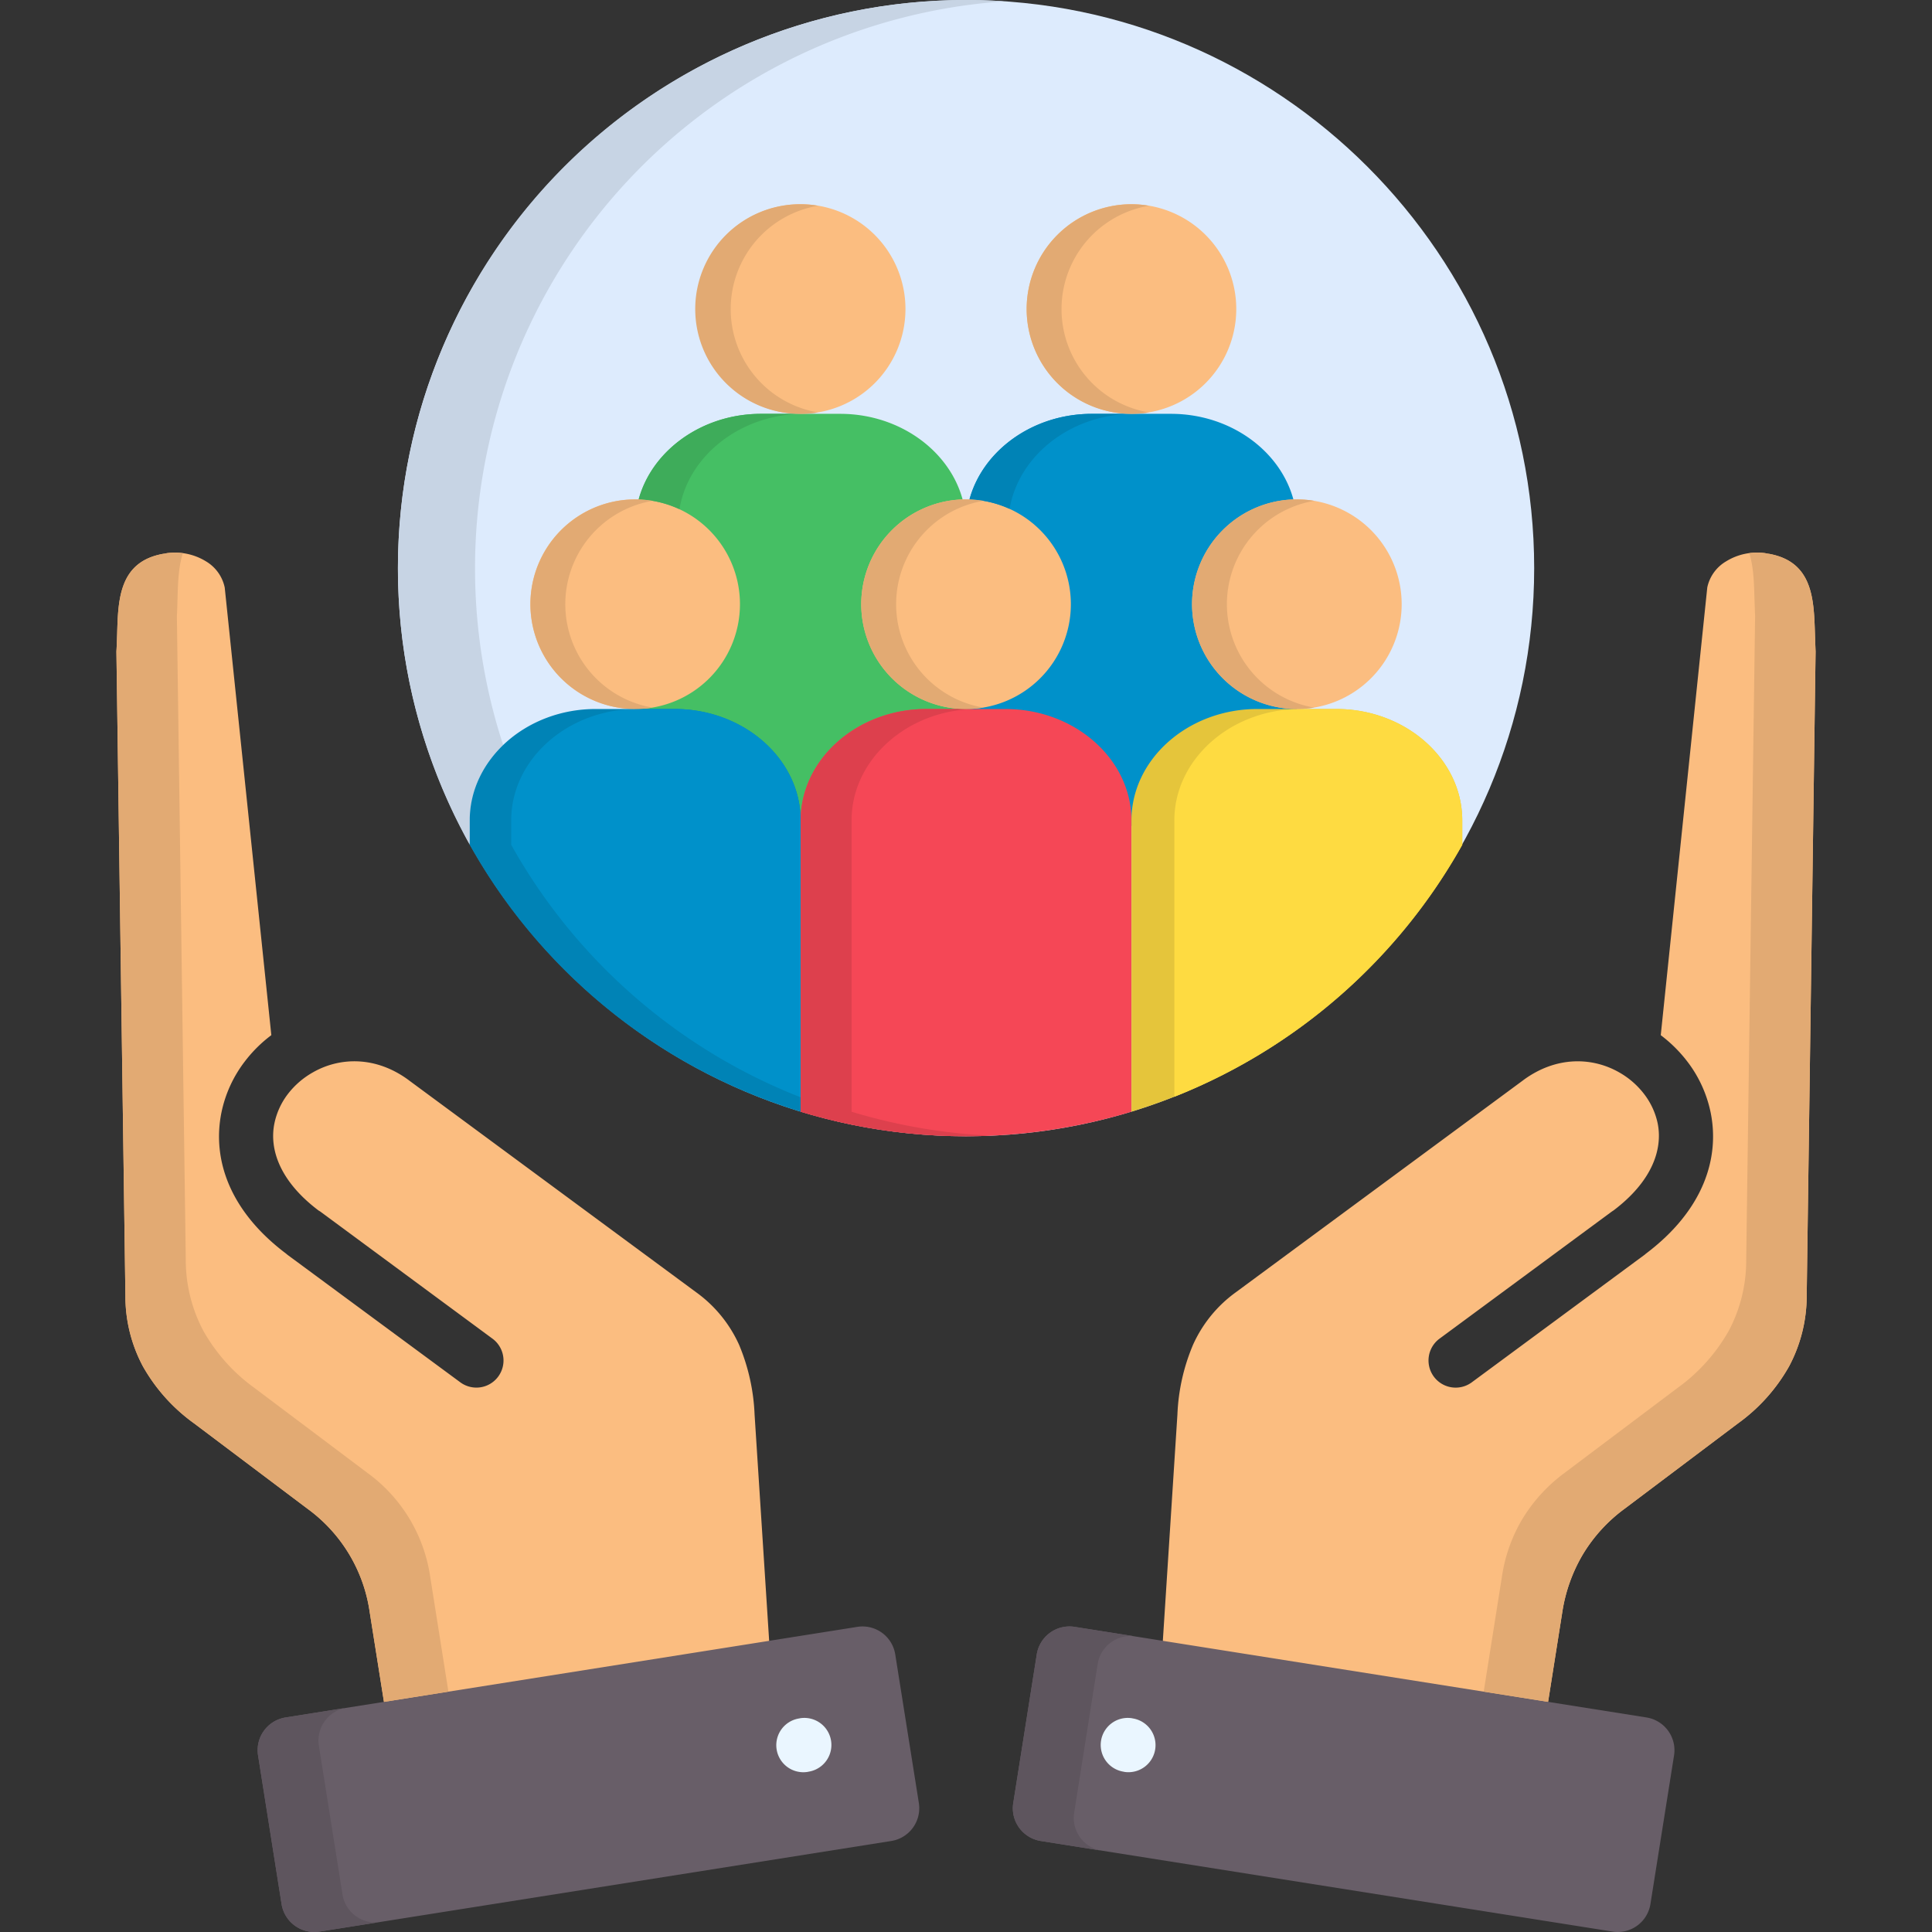<svg id="Layer_1" height="512" viewBox="0 0 512 512" width="512" xmlns="http://www.w3.org/2000/svg" data-name="Layer 1"><rect x="0" y="0" width="512" height="512" fill="#333333" stroke="none"/><g fill-rule="evenodd"><path d="m256.015 301.119c82.915 0 150.559-67.644 150.559-150.56 0-82.944-67.644-150.559-150.559-150.559-82.945 0-150.56 67.615-150.56 150.559 0 82.916 67.615 150.56 150.56 150.56z" fill="#ddebfd"/><path d="m256.015 0c3.439 0 6.819.117 10.2.35a150.636 150.636 0 0 0 -132.869 197.1 27.724 27.724 0 0 0 -8.86 19.964v6.47a150.606 150.606 0 0 1 131.529-223.884z" fill="#c7d4e4"/><path d="m212.182 109.67a27.775 27.775 0 1 0 -27.775-27.77 27.824 27.824 0 0 0 27.775 27.774z" fill="#fbbd80"/><path d="m170.126 218.874h84.082a1.781 1.781 0 0 0 1.807-1.72v-77.932c0-16.233-15.01-29.552-33.371-29.552h-20.954c-18.332 0-33.342 13.319-33.342 29.552v77.932a1.755 1.755 0 0 0 1.778 1.72z" fill="#45bf64"/><path d="m299.848 109.67a27.775 27.775 0 1 0 -27.775-27.77 27.824 27.824 0 0 0 27.775 27.774z" fill="#fbbd80"/><path d="m257.792 218.874h84.108a1.774 1.774 0 0 0 1.778-1.72v-77.932c0-16.233-15.01-29.552-33.371-29.552h-20.922c-18.361 0-33.37 13.319-33.37 29.552v77.932a1.754 1.754 0 0 0 1.777 1.72z" fill="#0091ca"/><path d="m168.348 187.894a27.775 27.775 0 1 0 -27.8-27.775 27.843 27.843 0 0 0 27.8 27.775z" fill="#fbbd80"/><path d="m256.015 187.894a27.775 27.775 0 1 0 -27.775-27.775 27.824 27.824 0 0 0 27.775 27.775z" fill="#fbbd80"/><path d="m343.681 187.894a27.775 27.775 0 1 0 -27.775-27.775 27.824 27.824 0 0 0 27.775 27.775z" fill="#fbbd80"/><path d="m212.182 294.62a151.006 151.006 0 0 1 -87.7-70.733v-6.47c0-16.234 15.039-29.523 33.37-29.523h20.955c18.332 0 33.371 13.289 33.371 29.523z" fill="#0083b6"/><path d="m299.848 294.62a151.067 151.067 0 0 1 -87.666 0v-77.2c0-16.234 15.009-29.523 33.341-29.523h20.954c18.361 0 33.371 13.289 33.371 29.523z" fill="#f54756"/><path d="m387.514 223.887v-6.47c0-16.234-15.01-29.523-33.37-29.523h-20.926c-18.361 0-33.37 13.289-33.37 29.523v77.2a151.036 151.036 0 0 0 87.666-70.733z" fill="#e5c53b"/></g><path d="m390.02 366.344a7.193 7.193 0 1 1 -8.51-11.6l45.669-33.691c.146-.088.262-.175.408-.262 10.113-7.636 13.115-16.059 11.716-23.083a19.274 19.274 0 0 0 -3.555-7.723 21.858 21.858 0 0 0 -6.762-5.858c-7.082-3.993-16.583-4.284-25.268 2.1l-.029.029-76.154 56.191a34.7 34.7 0 0 0 -11.367 13.931 52.637 52.637 0 0 0 -4.138 18.448l-7.111 110.4 97.458 15.446 11.658-73.5a42.683 42.683 0 0 1 5.479-15.3 41.633 41.633 0 0 1 10.986-12.012l30.077-22.645a46.964 46.964 0 0 0 13.581-15.184 39.777 39.777 0 0 0 4.634-18.536l2.36-170.844c-.058-1.312-.116-3.031-.174-4.809-.292-9.093-.583-18.973-12.154-21.071a5.457 5.457 0 0 1 -.991-.175 15.605 15.605 0 0 0 -10.375 2.157 10.548 10.548 0 0 0 -5.013 6.936l-12.326 118.646a36.46 36.46 0 0 1 7.053 7 33.217 33.217 0 0 1 6.179 13.552c2.419 12.037-1.895 25.851-17.195 37.363a3.314 3.314 0 0 1 -.5.408z" fill="#fbbd80"/><path d="m268.518 477.85 6.236-39.432a8.78 8.78 0 0 1 10.026-7.286l151.58 24.015a8.8 8.8 0 0 1 7.286 10.025l-6.266 39.433a8.78 8.78 0 0 1 -10.026 7.286l-151.554-24.015a8.78 8.78 0 0 1 -7.286-10.026z" fill="#685e68" fill-rule="evenodd"/><path d="m297.749 469.515a7.17 7.17 0 1 1 2.244-14.164l.263.058a7.173 7.173 0 0 1 -2.274 14.164z" fill="#eaf6ff"/><path d="m130.49 354.745a7.184 7.184 0 0 1 -8.481 11.6l-45.669-33.692a5.936 5.936 0 0 1 -.5-.408c-15.3-11.512-19.584-25.326-17.166-37.363a33.217 33.217 0 0 1 6.179-13.552 35.664 35.664 0 0 1 7.053-7l-12.353-118.641a10.6 10.6 0 0 0 -4.984-6.936 15.68 15.68 0 0 0 -10.375-2.153 6.508 6.508 0 0 1 -.991.175c-11.57 2.1-11.891 11.978-12.153 21.071-.059 1.778-.117 3.5-.2 4.809l2.385 170.845a39.413 39.413 0 0 0 4.605 18.536 47.063 47.063 0 0 0 13.611 15.184l30.077 22.64a41.032 41.032 0 0 1 16.437 27.308l11.658 73.5 97.458-15.446-7.111-110.4a53.276 53.276 0 0 0 -4.109-18.448 34.779 34.779 0 0 0 -11.4-13.931l-76.154-56.191-.029-.029c-8.656-6.382-18.186-6.091-25.239-2.1a21.952 21.952 0 0 0 -6.79 5.858 19.207 19.207 0 0 0 -3.527 7.723c-1.428 7.024 1.574 15.447 11.687 23.083l.437.262z" fill="#fbbd80"/><path d="m243.512 477.85-6.266-39.432a8.78 8.78 0 0 0 -10.026-7.286l-151.55 24.015a8.779 8.779 0 0 0 -7.286 10.025l6.236 39.433a8.793 8.793 0 0 0 10.055 7.286l151.551-24.015a8.8 8.8 0 0 0 7.286-10.026z" fill="#685e68" fill-rule="evenodd"/><path d="m212.036 455.351a7.17 7.17 0 0 1 2.244 14.164l-.262.058a7.17 7.17 0 1 1 -2.244-14.164z" fill="#eaf6ff"/><path d="m90.766 502.069-6.266-39.461a8.8 8.8 0 0 1 7.286-10.026l-16.116 2.565a8.779 8.779 0 0 0 -7.286 10.025l6.236 39.433a8.793 8.793 0 0 0 10.055 7.286l16.059-2.536a8.788 8.788 0 0 1 -9.968-7.286z" fill="#5e555e" fill-rule="evenodd"/><path d="m284.663 480.415 6.237-39.462a8.8 8.8 0 0 1 10.026-7.286l-16.146-2.535a8.78 8.78 0 0 0 -10.026 7.286l-6.236 39.432a8.78 8.78 0 0 0 7.286 10.026l16.087 2.564a8.8 8.8 0 0 1 -7.228-10.025z" fill="#5e555e" fill-rule="evenodd"/><path d="m97.528 390.446-30.077-22.616a47.249 47.249 0 0 1 -13.581-15.184 39.97 39.97 0 0 1 -4.634-18.565l-2.361-170.844c.087-1.282.117-3.031.175-4.779.116-4.052.262-8.248 1.4-11.862a17.3 17.3 0 0 0 -4.255 0 6.508 6.508 0 0 1 -.991.175c-11.57 2.1-11.891 11.978-12.153 21.071-.059 1.778-.117 3.5-.2 4.809l2.384 170.849a39.413 39.413 0 0 0 4.605 18.536 47.063 47.063 0 0 0 13.611 15.184l30.077 22.64a41.032 41.032 0 0 1 16.437 27.308l3.789 23.84 17.078-2.71-4.838-30.543a41.4 41.4 0 0 0 -16.466-27.309z" fill="#e2aa73" fill-rule="evenodd"/><path d="m414.472 390.446 30.077-22.616a47.361 47.361 0 0 0 13.611-15.184 39.614 39.614 0 0 0 4.6-18.565l2.361-170.844c-.058-1.282-.117-3.031-.175-4.779-.116-4.052-.233-8.248-1.37-11.862a17.3 17.3 0 0 1 4.255 0 5.457 5.457 0 0 0 .991.175c11.571 2.1 11.862 11.978 12.154 21.071.058 1.778.116 3.5.174 4.809l-2.356 170.849a39.777 39.777 0 0 1 -4.634 18.536 46.964 46.964 0 0 1 -13.581 15.184l-30.079 22.64a41.633 41.633 0 0 0 -10.988 12.007 42.683 42.683 0 0 0 -5.479 15.3l-3.76 23.84-17.073-2.707 4.838-30.543a41.731 41.731 0 0 1 5.45-15.272 42.572 42.572 0 0 1 10.987-12.037z" fill="#e2aa73" fill-rule="evenodd"/><path d="m212.182 290.8a150.975 150.975 0 0 1 -76.708-66.915v-6.47c0-16.234 15.038-29.523 33.37-29.523h9.967c18.332 0 33.371 13.289 33.371 29.523z" fill="#0091ca" fill-rule="evenodd"/><path d="m225.675 218.874v-1.457c0-15.33 13.378-28.037 30.34-29.407.99-.087 1.981-.116 3-.116h-13.492c-18.332 0-33.341 13.289-33.341 29.523v77.2a150.186 150.186 0 0 0 43.833 6.5c2.244 0 4.517-.058 6.732-.146a150.94 150.94 0 0 1 -37.072-6.353z" fill="#dd404d" fill-rule="evenodd"/><path d="m354.144 187.894h-9.56c-18.361 0-33.37 13.289-33.37 29.523v73.239a151.206 151.206 0 0 0 76.3-66.769v-6.47c0-16.234-15.01-29.523-33.37-29.523z" fill="#fedb41" fill-rule="evenodd"/><path d="m169.252 132.344a27.965 27.965 0 0 1 10.813 2.594c2.36-14.252 16.291-25.268 33.02-25.268h-11.4c-15.68 0-28.912 9.734-32.438 22.674z" fill="#3eac5a" fill-rule="evenodd"/><path d="m267.556 134.851c2.419-14.194 16.32-25.181 32.991-25.181h-11.162c-15.709 0-28.941 9.734-32.467 22.674a28.191 28.191 0 0 1 10.638 2.507z" fill="#0083b6" fill-rule="evenodd"/><path d="m272.073 81.9a27.769 27.769 0 0 0 27.775 27.774 27.061 27.061 0 0 0 4.634-.379 27.764 27.764 0 0 1 0-54.762 27.168 27.168 0 0 0 -4.634-.408 27.787 27.787 0 0 0 -27.775 27.775zm-78.427 0a27.763 27.763 0 0 1 23.14-27.367 26.554 26.554 0 0 0 -4.6-.408 27.775 27.775 0 1 0 0 55.549 26.467 26.467 0 0 0 4.6-.379 27.77 27.77 0 0 1 -23.14-27.395zm-25.3 104.424a27.79 27.79 0 0 1 .583-52.606 26.17 26.17 0 0 1 4.022-.991 30.752 30.752 0 0 0 -3.7-.379h-.9a27.775 27.775 0 1 0 0 55.55 29.764 29.764 0 0 0 4.6-.379 27.563 27.563 0 0 1 -4.6-1.195zm59.892-26.2a27.769 27.769 0 0 0 27.775 27.775 30.464 30.464 0 0 0 4.634-.379 27.127 27.127 0 0 1 -4.634-1.195 27.8 27.8 0 0 1 -.525-52.227c.379-.116.729-.262 1.107-.379a26.546 26.546 0 0 1 4.052-.991 31.9 31.9 0 0 0 -3.731-.379h-1.836a27.794 27.794 0 0 0 -26.842 27.775zm87.666 0a27.787 27.787 0 0 0 27.775 27.775 30.454 30.454 0 0 0 4.634-.379 27.127 27.127 0 0 1 -4.634-1.195 27.79 27.79 0 0 1 -.5-52.227 27.159 27.159 0 0 1 5.13-1.37 27.153 27.153 0 0 0 -4.634-.379h-.9a27.8 27.8 0 0 0 -26.871 27.775z" fill="#e2aa73" fill-rule="evenodd"/></svg>